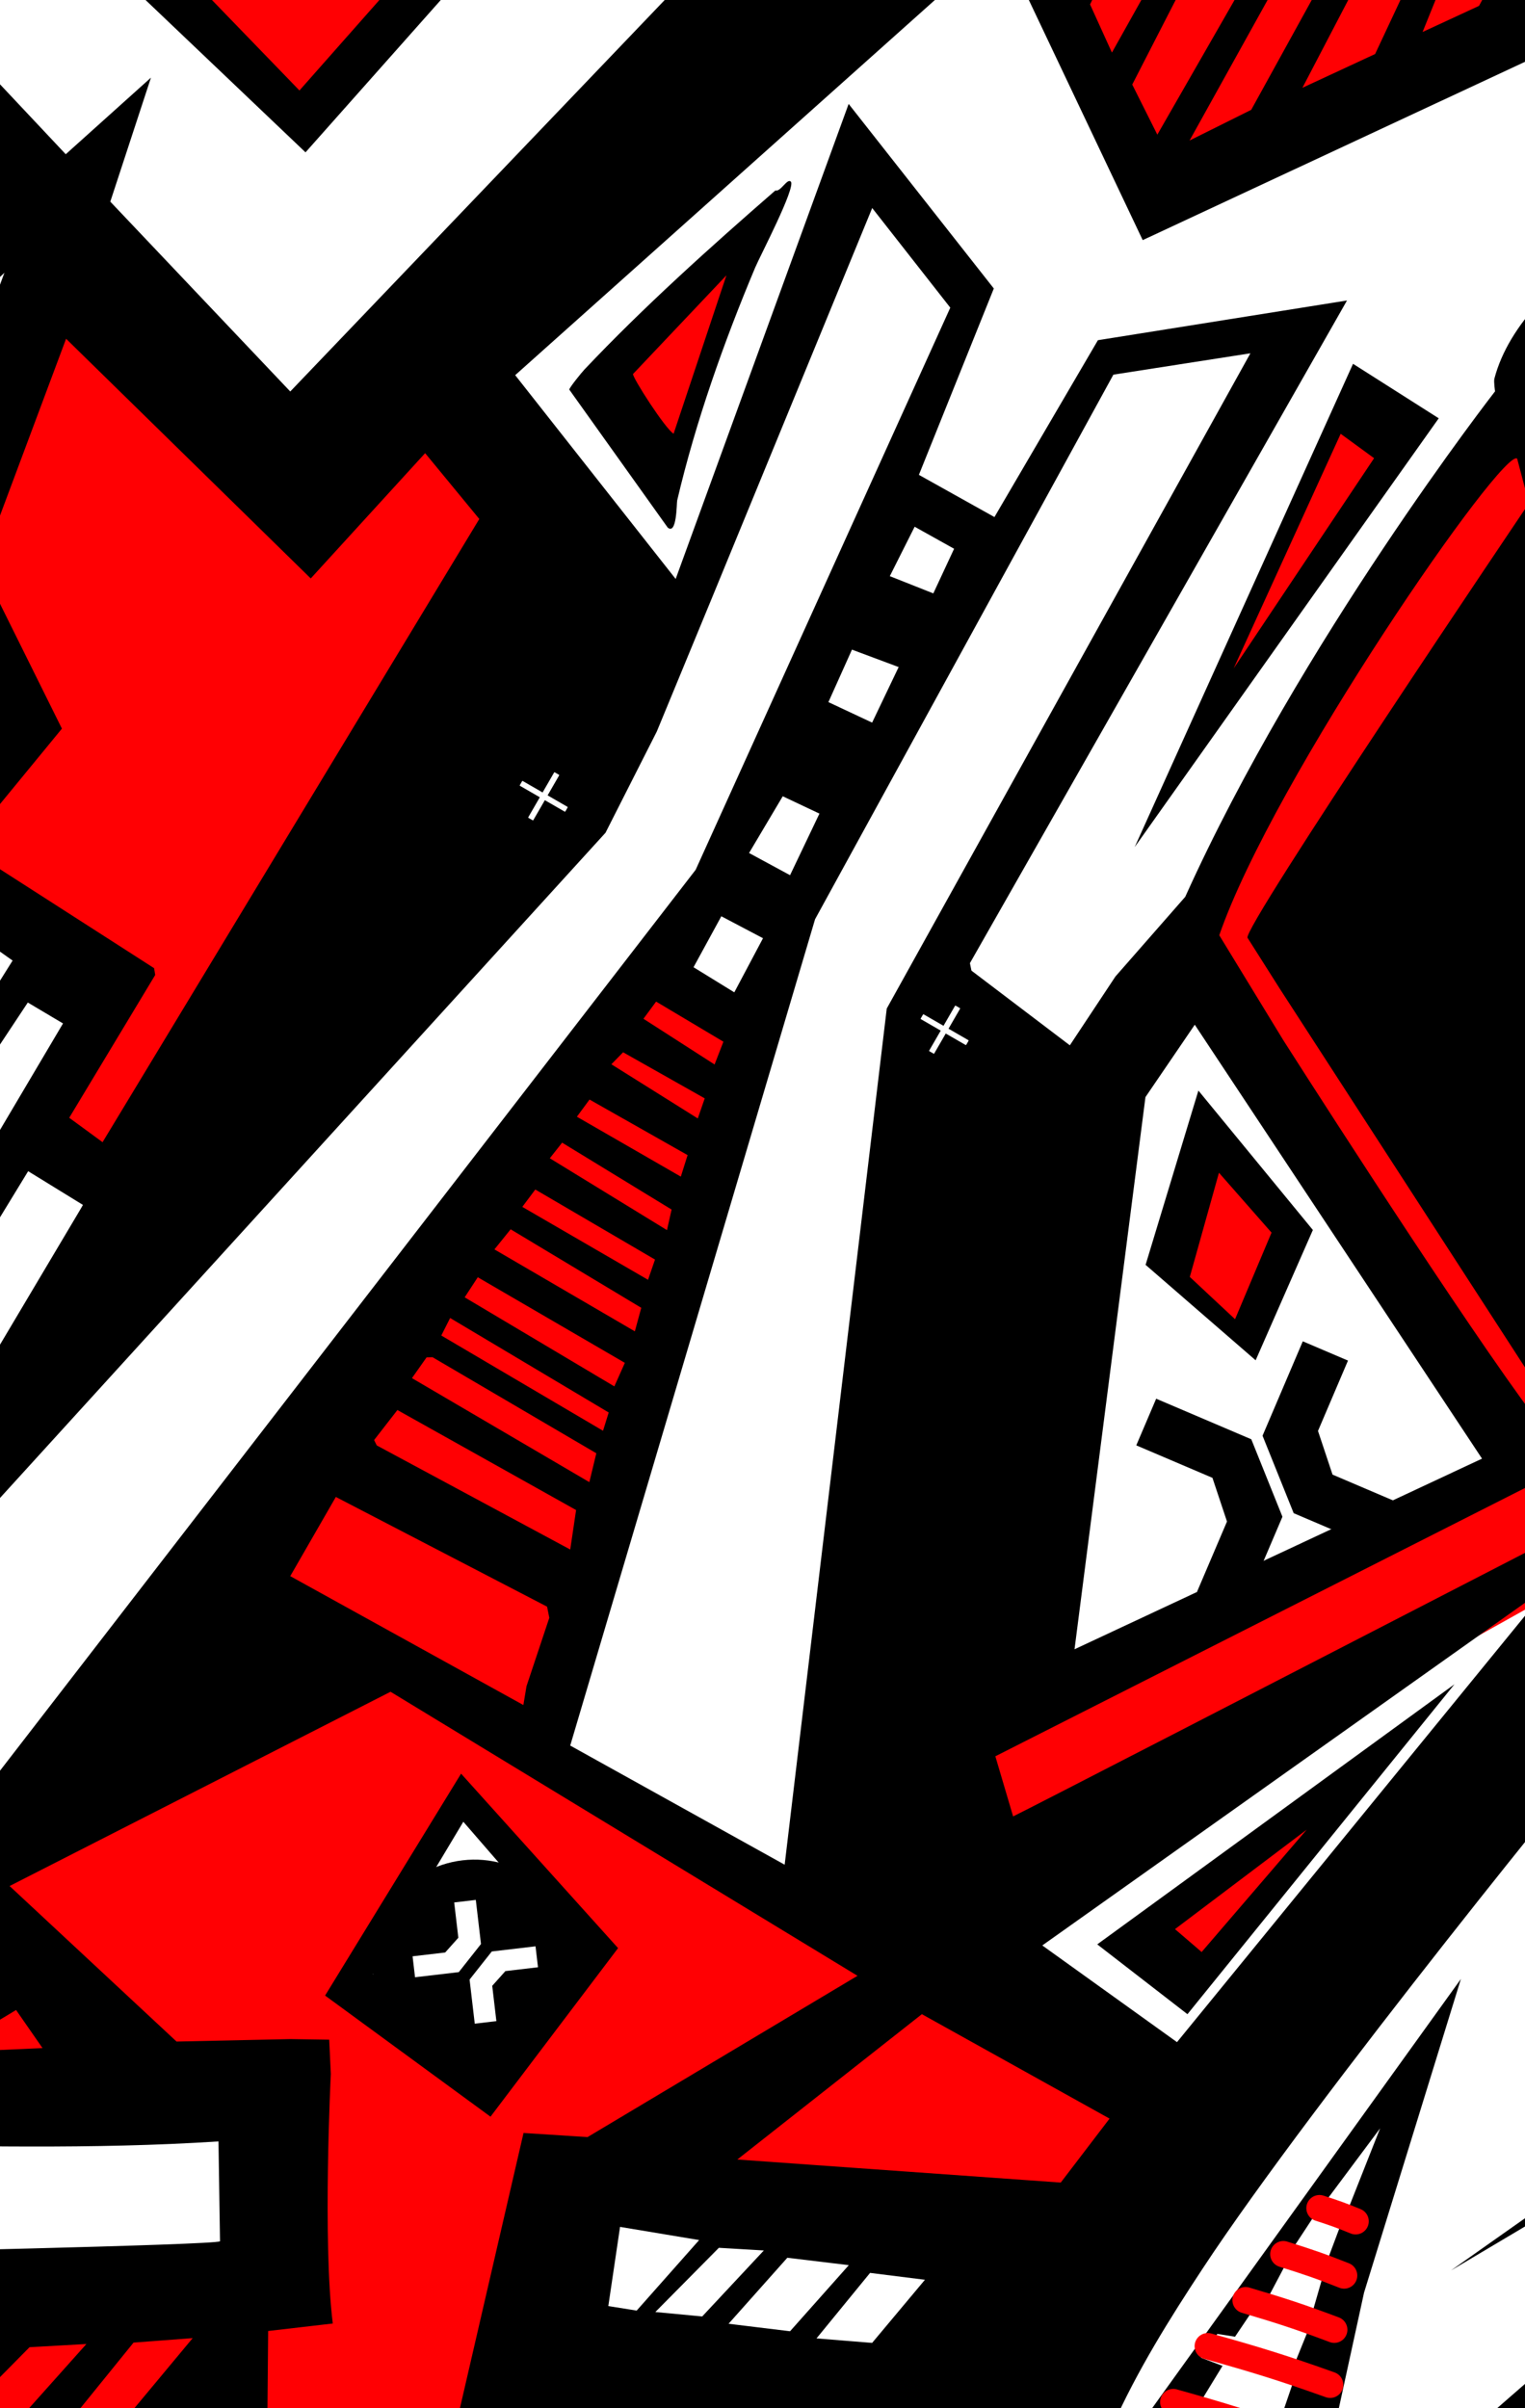 <svg width="950" height="1500" viewBox="0 0 950 1500" fill="none" xmlns="http://www.w3.org/2000/svg">
<rect x="0" y="0" width="950" height="1500" fill="#333333" stroke="none"/>
<g clip-path="url(#clip0_4300_27663)">
<rect width="950" height="1500" transform="matrix(-1 0 0 -1 950 1500)" fill="black"/>
<g clip-path="url(#clip1_4300_27663)">
<mask id="mask0_4300_27663" style="mask-type:luminance" maskUnits="userSpaceOnUse" x="-93" y="-18" width="3243" height="1533">
<path d="M3149.24 -17.678H-92.996V1514.84H3149.24V-17.678Z" fill="white"/>
</mask>
<g mask="url(#mask0_4300_27663)">
<path d="M3737.83 -185.684H-298.477V1764.86H3737.83V-185.684Z" fill="white"/>
<path fill-rule="evenodd" clip-rule="evenodd" d="M-133.441 1151.82L338.971 320.015L278.545 229.46L190.729 287.259L-123.699 2.324L-133.441 1151.82Z" fill="#ff0003" stroke="black" stroke-width="5.298" stroke-miterlimit="1.5" stroke-linecap="round" stroke-linejoin="round"/>
<path fill-rule="evenodd" clip-rule="evenodd" d="M67.09 -53.197L189.203 67.427L289.898 -49.298L67.09 -53.197Z" fill="#ff0003" stroke="black" stroke-width="5.298" stroke-miterlimit="1.5" stroke-linecap="round" stroke-linejoin="round"/>
<path fill-rule="evenodd" clip-rule="evenodd" d="M646.43 -39.061L718.834 106.977L1043.91 -40.316L646.43 -39.061Z" fill="#ff0003" stroke="black" stroke-width="5.298" stroke-miterlimit="1.5" stroke-linecap="round" stroke-linejoin="round"/>
<path fill-rule="evenodd" clip-rule="evenodd" d="M478.193 128.488L381.133 232.483L416.183 306.625L478.193 128.488Z" fill="#ff0003" stroke="black" stroke-width="5.298" stroke-miterlimit="1.5" stroke-linecap="round" stroke-linejoin="round"/>
<path fill-rule="evenodd" clip-rule="evenodd" d="M466.705 649.528L400.414 615.639L163.402 985.014L337.185 1090.32L466.705 649.528Z" fill="#ff0003" stroke="black" stroke-width="5.298" stroke-miterlimit="1.5" stroke-linecap="round" stroke-linejoin="round"/>
<path fill-rule="evenodd" clip-rule="evenodd" d="M315.055 1575.98C317.878 1567.79 350.364 1375.94 350.364 1375.94L713.759 1397.19L727.39 1298.07L240.6 1031.98L-111.702 1189.96L-125.285 1561.29C-125.285 1561.29 312.236 1584.17 315.055 1575.98Z" fill="#ff0003" stroke="black" stroke-width="5.298" stroke-miterlimit="1.5" stroke-linecap="round" stroke-linejoin="round"/>
<path fill-rule="evenodd" clip-rule="evenodd" d="M-110.107 1435.19L171.893 1429.06L163.411 1319.82L-140.395 1304.86L-110.107 1435.19Z" fill="white" stroke="black" stroke-width="5.298" stroke-miterlimit="1.5" stroke-linecap="round" stroke-linejoin="round"/>
<path fill-rule="evenodd" clip-rule="evenodd" d="M225.691 1237.13L315.059 1283.91L370.776 1203.44L285.842 1116.61L225.691 1237.13Z" fill="white" stroke="black" stroke-width="5.298" stroke-miterlimit="1.5" stroke-linecap="round" stroke-linejoin="round"/>
<path fill-rule="evenodd" clip-rule="evenodd" d="M-156.266 1070.2L-60.212 987.117L64.328 730.594L27.758 705.133L67.094 617.746L-13.252 559.603L-64.228 577.075L12.696 452.329L-20.987 345.033L26.158 142.537L-133.438 257.573L-156.266 1070.2Z" fill="white" stroke="black" stroke-width="5.298" stroke-miterlimit="1.5" stroke-linecap="round" stroke-linejoin="round"/>
<path fill-rule="evenodd" clip-rule="evenodd" d="M719.047 1200.26L746.712 1227.79L842.019 1112.32L719.047 1200.26Z" fill="#ff0003"/>
<path fill-rule="evenodd" clip-rule="evenodd" d="M1090.15 1535.53L1195.76 1443.76L1115.16 1359.6L925.93 1527.83L1090.15 1535.53Z" fill="#ff0003"/>
<path fill-rule="evenodd" clip-rule="evenodd" d="M1262.23 1129.15C1262.23 1129.15 1372.62 1094.13 1376.77 1093.13C1380.92 1092.14 1526.39 1027.21 1526.39 1027.21L1501.64 780.406L1752.44 658.154L1774.8 618.76L1680.53 619.253L1465.41 701.458L1365.49 424.29L1431.99 399.02L1468.08 265.559L1308.55 176.991L1253.94 91.358L1162.28 71.756L1109.53 105.911L1087.6 164.641L968.946 197.519L957.592 250.455L983.059 354.333L1031.32 384.626L1118.77 408.556L1146.65 520.296L1144.24 582.052L1150 650.308L1228.97 759.612L1214.07 789.587L588.672 1085.99L620.496 1187.15L1126.62 903.695L1256.34 830.501L1231.12 869.916L1221.28 974.971L1262.23 1129.15Z" fill="#ff0003"/>
<path fill-rule="evenodd" clip-rule="evenodd" d="M723.973 783.721L777.019 830.113L805.828 765.873L752.438 702.014L723.973 783.721Z" fill="#ff0003"/>
<path fill-rule="evenodd" clip-rule="evenodd" d="M873.776 274.462L751 449.849L834.117 252.211L873.776 274.462Z" fill="#ff0003"/>
<path fill-rule="evenodd" clip-rule="evenodd" d="M952.03 258.357L977.904 325.491L819.061 586.935L1002.51 886.317L948.782 913.139L741.168 586.935L776.26 528.787L853.083 380.725L952.03 258.357Z" fill="#ff0003"/>
<path d="M-79.465 -32.006L40.954 96.067L94.037 48.361L68.714 125.602L180.815 243.848L444.697 -32.006H618.198L320.941 233.677L420.91 360.611L528.666 64.731L619.099 179.693L572.426 295.767L619.491 322.059L683.944 211.903L839.115 187.163L604.212 599.911L605.166 604.573L666.461 651.087L694.857 608.228L738.352 558.588C810.142 399.364 931.349 243.743 931.349 243.743C931.349 243.743 930.449 237.756 930.926 235.849C939.773 201.89 972.407 169.892 1003.61 155.429C1020.35 147.694 1059.61 141.072 1069.83 134.026C1078.89 127.775 1102.36 88.253 1114.12 76.016C1122.02 67.804 1128.32 60.864 1139.92 58.003C1163.07 52.282 1217.32 58.639 1238.36 70.029C1243.86 72.996 1249.85 79.459 1254.35 81.419C1268.23 87.459 1323.81 76.386 1343.89 75.751C1416.2 73.473 1541.07 106.478 1606.5 138.423C1736.29 201.837 1821.96 307.157 1895.65 428.263C1897.93 430.489 1913.77 435.68 1916.52 434.727C1920.07 433.508 1963.71 395.958 1963.71 395.958L1966.11 365.273L1989.15 375.127L2009.23 362.624L2040.38 342.122L2046.26 314.097L2066.98 325.858L2081.97 317.064L2150.1 281.939L2161.33 244.643L2188.09 265.516L2212.46 253.914L1905.66 103.193L1965.95 -31.953H2040.81L1995.94 68.546L2284.13 207.824L2301.99 210.949L2330.6 132.702L2379.76 205.122L2515.43 188.752L2549.5 97.524L2605.39 183.348L2690.9 185.255L2741.23 114.106L2767.71 189.917L2894.49 210.473L2941.11 153.204L2968.87 227.108L3070.91 262.973L3109.95 225.677L3122.35 285.542L3147.62 300.428V327.818L3131.19 321.355L3126.7 345.481L3152.4 359.292L3162.16 393.314L3116.73 371.736L3091.25 494.644L3147.62 510.326V1511.23H3122.03L3122.93 1487.44L3021.58 1511.23L2924.41 1511.52L3121.82 1457.99L3123.88 1368.62L2654.61 1478.28L2652.7 1511.07H2555.91L2578.16 1478.85L2521.1 1475.31L2493.87 1511.07H2455.52L2488.42 1470.92L2434.43 1468.96L2398.94 1511.07H2366.04L2400.74 1465.41L2356.03 1461.75L2307.6 1511.07H2274.7L2316.72 1460.85L2278.41 1459.05L2225.44 1511.07H2183.42L2242.05 1455.09L2189.25 1453.01L2130.45 1511.07H2092.09L2151.36 1449.66L2118.57 1447.91L2040.97 1511.02H2006.27L2089.23 1445.41L2043.67 1442.47L1964.2 1511.02H1845.48C1845.48 1511.02 1802.99 1254.61 1779.68 1133.87C1779.05 1132.44 1782.75 1133.71 1783.34 1131.75C1785.08 1125.5 1787.1 1108.44 1787.1 1108.44L1812.58 1031.57L1818.04 1030.67L1814.38 1028.87L1832.76 969.642L1793.4 947.391L1580.7 1070.14L1550.55 1050.75C1550.55 1050.75 1378.53 1099.54 1297.21 1135.36C1272.58 1146.22 1214.62 1181.34 1210.65 1186.69C1196.61 1205.44 1165.14 1259.01 1165.14 1259.01L903.907 1414.18L1127.15 1256.73L1153.06 1169.69L1001.65 1084.44C999.108 1085.66 818.507 1307.64 749.265 1412.91C728.604 1444.27 708.366 1476.64 693.056 1511.02H283.962L326.133 1328.56L366.025 1331.11L534.176 1230.66L243.286 1053.74L5.978 1174.74L109.984 1271.61L180.921 1270.08L205.079 1270.45L206.085 1291.85C206.085 1291.85 200.893 1395.69 207.304 1447.23L167.041 1451.9L166.331 1533.08L75.066 1510.37L120.039 1456.33L83.193 1459.12L41.06 1511.13H8.161L53.827 1460L18.401 1461.99L-30.142 1511.13H-57.532L-8.209 1462.7H-42.857L-99.543 1511.02V1485.43L-72.153 1463.55H-99.543V1403.26C-99.543 1403.26 134.406 1398.39 137.055 1396.01L136.102 1333.81C57.642 1338.9 -20.818 1336.62 -99.49 1335.66V1258.95L-30.195 1208.52L-42.687 1194.38L-103.32 1228.54L-99.543 1005.08L51.708 750.526L17.538 729.494L-99.543 921.379V872.057L39.258 637.472L17.326 624.44L-99.543 800.855V769.81L7.853 598.306L-24.686 575.223L-99.543 707.72V660.252L-64.843 600.865L-81.213 592.653L-99.49 620.042L-95.305 554.981L-1.386 446.281L-33.676 379.471L-99.543 475.732V406.331L-57.956 345.142L-99.543 316.852V269.384L-48.419 307.739L2.757 169.892L-99.543 267.529V221.863L-26.54 149.707L-99.543 75.751V-32.006H-79.465ZM1227.87 92.65C1227.39 92.386 1219.71 93.18 1216.37 92.28C1183.95 83.485 1154.12 77.552 1126.94 103.14L1109.57 128.675C1166.04 129.258 1226.54 133.814 1279.41 154.263L1247.31 108.756C1241.06 105.1 1233.22 95.67 1227.92 92.65H1227.87ZM1722.47 270.125C1638.87 193.255 1545.63 146.582 1435.06 120.146C1391.57 109.709 1343.67 107.325 1299.49 114.159C1299.97 118.927 1303.25 130.688 1308.07 132.225C1311.09 133.178 1316.5 130.635 1320.47 130.476C1466.69 126.238 1620.38 199.029 1724.21 298.627C1783.12 355.154 1822.54 411.735 1859.41 484.844C1867.73 501.373 1880.39 536.02 1880.39 536.02L1896.81 532.312C1896.81 532.312 1872.55 474.884 1868.26 466.778C1829.43 393.033 1784.24 326.811 1722.52 270.072L1722.47 270.125ZM433.359 541.773L591.985 191.634L543.341 129.576L443.319 372.902L409.149 455.653L377.203 518.696L-81.213 1022.25L-30.195 1142.01L433.359 541.773ZM1322.8 196.963C1247.89 169.733 1157.14 159.455 1078.1 173.017C1037.04 180.063 980.089 193.785 970.924 241.2C962.606 284.27 984.486 315.421 1014.58 343.34C1035.29 362.571 1059.13 379.683 1087.63 384.398C1088.48 384.536 1081.41 378.104 1074.74 374.025C1050.74 359.35 1017.23 324.268 1003.61 299.475C1000.8 294.336 990.896 270.814 990.737 262.867C990.314 238.604 1004.67 220.221 1025.76 210.155C1101.67 173.918 1215.95 187.321 1294.41 211.426C1337.26 224.565 1403.01 240.935 1423.25 285.33C1442.27 327.129 1411.22 366.545 1377.21 388.107C1374.14 390.067 1370.75 389.59 1367.83 391.603L1369.1 400.662C1397.92 397.907 1420.23 373.379 1433.15 349.115C1451.27 315.262 1444.81 277.436 1419.11 249.199C1400.04 228.22 1349.08 206.499 1322.75 196.963H1322.8ZM2567.44 725.68L2601.89 723.296C2606.45 720.223 2590.72 461.904 2590.72 461.904L2576.25 211.691L2557.02 176.143L2541.45 208.036C2541.45 208.036 2567.28 717.521 2567.44 725.68ZM2714.95 714.978C2721.09 714.184 2743.66 720.17 2747.05 715.084C2751.29 704.542 2748.52 217.386 2748.52 217.386L2726.87 177.944L2708.64 218.207C2708.64 218.207 2713.09 713.124 2715 714.925L2714.95 714.978ZM193.582 360.293L41.166 211.002L-11.706 352.453L38.575 453.841L-44.711 555.304L-15.467 531.464L95.998 603.037L96.686 607.275L43.126 696.224L63.893 711.429L298.584 323.262L264.837 282.257L193.582 360.293ZM2853.8 722.289C2853.8 722.289 2890.73 724.514 2892.11 724.09C2895.28 711.641 2939.13 273.076 2939.13 273.076L2933.16 210.896L2890.36 272.192L2853.75 722.289H2853.8ZM2366.02 245.12L2345.16 212.698L2331.39 250.047C2331.39 250.047 2409.32 710.74 2409.96 731.401C2412.08 733.52 2443.12 727.269 2442.7 723.349C2442.22 718.581 2366.02 245.12 2366.02 245.12ZM2683.9 216.353L2605.55 216.512L2605.39 247.398L2683.9 249.252V216.353ZM2510.4 216.406L2388.02 234.683L2393.59 265.675L2510.24 252.802L2510.4 216.459V216.406ZM778.933 220.062L693.586 233.359L507.74 572.575L355.217 1087.25L488.805 1161.46L552.4 628.201L778.933 220.062ZM2877.54 232.829L2776.35 219.903L2773.38 256.51L2860.05 262.073L2877.54 232.829ZM1282.54 308.216C1261.67 288.032 1239.36 267.583 1210.97 256.51C1194.6 250.153 1183.95 246.391 1166.2 252.007C1148.08 257.729 1127.79 284.482 1125.88 303.025C1122.07 340.056 1144.58 394.941 1155.71 430.436C1171.87 481.983 1169.27 537.08 1166.15 589.898C1163.39 636.783 1188.71 681.391 1222.73 712.277C1234.75 723.19 1266.12 743.745 1282.17 744.328C1286.09 744.487 1305.9 738.182 1310.78 736.381C1332.71 728.488 1419.17 697.496 1432.78 693.893C1424.47 668.57 1419.54 642.028 1411.33 616.705C1389.34 548.576 1349.87 487.598 1328.1 418.675C1314.54 375.763 1313.95 352.77 1285.4 315.209C1283.81 313.09 1283.55 309.223 1282.43 308.163L1282.54 308.216ZM2304 252.908L2220.83 291.21L2227.4 312.508L2309.46 280.244L2304 252.908ZM3049.18 285.807L2970.67 260.219L2975.97 286.389L3033.29 303.766L3049.18 285.807ZM2686.44 274.862L2607.99 274.787L2619.38 435.31L2687.4 426.303L2686.44 274.862ZM2304.05 742.368L2190.79 301.329L2168.91 278.496L2168.27 318.759L2173.3 332.374L2284.03 744.116L2304.05 742.368ZM2515.91 282.098L2399.78 296.561L2425 457.931L2526.56 444.369L2515.91 282.098ZM945.177 285.754C937.41 276.816 793.078 485.193 759.543 582.534L799.435 647.909C799.435 647.909 897.391 801.756 948.09 871.845C950.263 874.812 960.964 889.698 962.765 890.016L972.566 886.573L797.263 615.857L777.184 584.177C772.517 579.997 952.435 313.461 952.435 313.461L945.124 285.701L945.177 285.754ZM2773.74 283.629L2773.44 440.978L2848.13 442.621L2853.8 291.21L2773.74 283.629ZM3089.39 289.462L3056.71 337.99C3056.71 337.99 2977.19 714.131 2974.54 721.124C2975.86 725.574 3002.94 728.7 3005.64 724.726C3008.82 705.231 3097.1 345.317 3097.1 345.317L3089.45 289.356L3089.39 289.462ZM2314.97 305.885L2229.2 337.036L2270.52 497.399L2342.04 472.818L2315.02 305.885H2314.97ZM3036.42 335.129L2963.36 322.308L2946.88 472.977L3006.91 480.976L3036.42 335.129ZM581.432 369.564L594.358 341.804L569.777 328.083L554.307 358.863L581.432 369.617V369.564ZM2146.98 346.042L2140.51 329.619L2102.1 351.499L2104.96 367.922L2146.98 345.989V346.042ZM2201.75 744.222L2088.96 388.424L2065.71 346.095L2066.64 398.437L2173.41 696.754L2187.5 742.103L2201.75 744.275V744.222ZM2161.7 539.569L2200.96 526.908L2203.24 522.617L2157.04 367.922L2110.58 394.358L2161.7 539.516V539.569ZM2041.92 388.107L2007.47 406.559L2016.33 419.098L2047.54 400.874L2041.92 388.107ZM559.817 415.496L530.732 404.636L516.058 437.323L543.288 450.09L559.817 415.496ZM1098.34 417.562L1063.9 409.986C1064.43 424.608 1068.51 440.448 1069.36 454.752C1076.51 578.349 1013.62 683.139 1019.98 805.464C1020.88 822.788 1025.07 840.058 1025.54 857.435L1189.93 781.306C1189.72 772.247 1194.7 753.97 1190.83 746.023C1190.25 744.805 1176.79 734.368 1173.51 730.501C1165.72 721.283 1152.37 701.098 1146.02 690.397C1123.71 652.942 1122.55 613.314 1125.99 570.72L1072.11 603.566C1072.11 603.566 1123.39 539.358 1124.14 534.96C1120.96 494.962 1110.84 455.388 1098.34 417.562ZM2059.24 422.754L2024.54 441.932L2022.95 445.216L2072.91 576.071L2106.82 560.443L2059.19 422.701L2059.24 422.754ZM1474.85 645.578C1478.18 646.372 1478.4 644.412 1479.99 642.558C1495.51 624.704 1525.49 540.152 1525.49 540.152C1525.49 540.152 1518.29 515.2 1510.24 503.333C1493.39 478.645 1452.33 428.052 1420.97 426.303C1407.35 425.562 1393.42 431.707 1379.81 431.866C1403.33 506.3 1445.71 573.369 1474.79 645.525L1474.85 645.578ZM2104.96 738.712L1994.45 439.177L1980.78 426.409L1979.83 450.143L2086.69 733.679L2104.96 738.659V738.712ZM1935.12 459.308L1943.33 468.473L1962.61 456.501L1964.31 439.177L1935.12 459.308ZM2689.41 464.765L2616.36 472.076L2621.93 507.407L2689.41 503.121V464.765ZM2846.44 475.732L2771.58 472.076V508.578L2844.58 515.888L2846.39 475.732H2846.44ZM1964.31 512.233L1987.99 507.677L1969.76 476.579L1964.26 480.288V512.233H1964.31ZM2532.33 479.387L2431.94 497.664L2438.19 524.418L2532.39 510.432V479.44L2532.33 479.387ZM1944.23 521.398L1924.15 484.844L1934.91 520.339L1944.28 521.398H1944.23ZM510.495 506.776L487.608 495.969L466.629 531.305L492.165 545.132L510.442 506.829L510.495 506.776ZM2994.41 515.942L2941.48 501.32L2940.9 531.994L2986.25 542.748L2994.46 515.942H2994.41ZM2349.67 503.121L2316.45 518.273L2276.61 525.001L2283.82 557.105L2353.27 539.464L2349.67 503.068V503.121ZM2683.85 534.166L2629.12 537.821L2627.48 588.733L2685.6 587.037L2683.85 534.166ZM3140.52 550.589L3083.89 534.166L3078.27 562.297L3135.01 579.832L3140.52 550.589ZM1975.17 536.02L1853.21 580.097L1856.55 618.188L1986.08 577.819L1975.17 536.02ZM2533.64 539.066L2443.29 552.597L2453.58 611.031L2538.08 596.828L2533.64 539.066ZM2837.33 545.132H2780.69L2778.84 594.454L2831.92 595.461L2837.27 545.132H2837.33ZM2218.18 579.832L2207.85 554.456L2170.71 567.065L2180.93 592.547L2218.18 579.832ZM1686.71 603.619L1542.45 567.065L1514 627.194C1514 627.194 1490.63 657.922 1488.57 663.961C1487.35 667.457 1492.22 674.768 1492.22 674.768L1686.76 603.619H1686.71ZM2981.64 576.177L2939.63 568.866L2934.91 610.93L2972.63 619.195L2981.64 576.177ZM457.411 618.135L475.318 584.388L449.359 570.72L432.035 602.454L457.411 618.082V618.135ZM2362.28 628.943L2351.52 574.376L2298.6 588.998L2309.4 641.18L2362.28 628.996V628.943ZM2024.6 605.368L2013.68 577.978L2014.74 601.765L1993.6 612.626L2024.65 605.315L2024.6 605.368ZM1759.76 663.855L1824.39 645.419L1819.41 592.335L1785.99 579.938L1756.05 592.653L1780.42 602.083L1759.71 663.855H1759.76ZM2126.84 618.135L2115.93 583.488L2082.98 601.129L2092.25 630.956L2126.9 618.082L2126.84 618.135ZM3121.21 601.823L3076.52 591.54L3065.82 632.598L3105.87 644.836L3121.21 601.823ZM2230.94 616.387L2192.59 629.208L2207.42 672.755L2243.55 661.895L2230.89 616.387H2230.94ZM1399.94 767.956L1422.82 769.863C1490.9 744.805 1625.46 687.589 1625.46 687.589L1726.28 653.259L1759.66 622.744L1719.92 623.168L1505.89 699.562C1505.89 699.562 1438.24 723.455 1418.8 743.056L1399.88 767.956H1399.94ZM2017.29 729.6L1976.18 618.241L1971.99 623.009L2005.42 722.289L2017.29 729.6ZM2691.21 618.188L2623.67 621.844L2625.52 650.981L2693.07 651.034L2691.21 618.135V618.188ZM2835.31 622.056L2771.58 621.844V660.199L2830.02 658.345L2830.49 646.478L2833.19 644.677L2835.26 622.003L2835.31 622.056ZM2539.65 621.844L2453.82 636.466L2458.38 656.544L2541.5 645.525L2539.65 621.791V621.844ZM445.147 663.034L450.651 648.841L408.725 623.857L400.831 634.558L445.147 663.034ZM2009.97 638.32L2020.15 665.656L2042.72 653.577L2033.71 627.353L2009.97 638.32ZM1951.54 724.09L1927.75 630.956L1906.46 640.916L1921.98 708.197L1872.71 803.239L1845.64 865.647L1745.25 866.653L1741.54 883.023L1862.11 882.176L1891.17 809.734L1951.54 724.143V724.09ZM2963.36 663.855L2965.27 640.969L2925.01 636.466L2923.15 658.398L2963.36 663.908V663.855ZM923.244 908.558L744.285 638.267L713.558 683.351L669.375 1027.28L923.297 908.506L923.244 908.558ZM2377.11 674.768L2371.6 649.233L2311.36 665.709L2316.87 687.642L2377.16 674.821L2377.11 674.768ZM2139.66 652.889L2106.82 663.855L2118.79 700.303L2152.22 693.628L2139.66 652.889ZM439.028 684.145L388.169 655.431L380.858 662.901L434.684 696.648L439.028 684.092V684.145ZM3060.31 681.973L3088.23 687.43L3094.85 673.921L3061.95 665.656L3060.26 681.973H3060.31ZM424.115 732.88L428.342 719.476L367.249 684.871L359.371 695.573L424.115 732.88ZM2037.95 714.449L2043.67 716.832L2053.15 731.083L2068.3 724.779L2054.64 687.642L2031.91 694.9L2037.95 714.449ZM1671.02 922.174L1708.27 896.374L1716.05 821.887L1710.44 691.244L1525.39 762.817L1522.21 767.108L1540.49 969.907L1544.25 1016.42L1613.81 962.755L1671.02 922.227V922.174ZM2254.47 695.165L2220.24 702.423L2221.89 716.78L2256.43 705.76L2254.47 695.165ZM415.506 766.155L418.367 753.387L350.174 711.726L342.503 721.442L415.506 766.208V766.155ZM2159.74 744.169L2149.52 724.249L2134.42 732.302L2145.17 747.824L2159.74 744.169ZM3151.48 892.12L3146.03 741.467L3142.37 739.613C3130.4 755.135 3108.57 763.824 3090.67 771.929C3063.17 784.379 3020.05 802.338 2990.06 798.789C2975.65 797.094 2957.22 790.63 2942.17 788.246C2898.73 781.412 2866.04 781.094 2823.08 791.107C2811.79 793.703 2800.61 797.517 2789.86 801.756C2866.52 815.318 3151.48 892.12 3151.48 892.12ZM408.036 784.538L333.47 740.911L325.375 751.718L403.692 797.147L408.036 784.538ZM318.106 765.689L308.004 778.207L395.48 829.251L399.475 814.587L318.106 765.689ZM1269.03 788.617C1266.8 790.736 1263.68 796.034 1265.64 798.948C1276.08 809.119 1303.36 853.939 1315.49 857.011C1338.54 862.839 1378.53 840.959 1384.84 817.702C1387.59 807.583 1385.63 792.855 1382.19 782.949C1370.85 750.632 1346.54 773.783 1325.5 778.445C1308.5 782.207 1282.17 776.168 1269.03 788.617ZM2643.75 883.924C2643.75 883.924 2614.4 830.628 2609.95 822.788L2006.23 783.007L1961.87 825.463L1862.17 1103.2L1897.4 1352.78L1896.76 1357.86L2603.59 1403.53L2643.75 883.924ZM1474.79 784.379C1472.73 782.472 1427.27 802.338 1422.72 806.259C1415.51 812.563 1405.61 839.158 1397.08 850.018C1373.45 880.004 1331.97 889.751 1295.78 880.268C1275.65 875.024 1262.09 861.408 1242.86 855.581C1240.21 858.336 1240.42 922.598 1241.06 931.392C1243.18 960.9 1258.06 986.753 1260.92 1015.79C1262.19 1028.66 1259.12 1044.23 1259.28 1057.58C1259.39 1066.7 1260.45 1094.67 1264 1100.28C1277.45 1121.63 1284.5 1104.79 1298.27 1096.36C1321.42 1082.22 1494.71 1025.16 1494.71 1025.16C1494.71 1025.16 1501.5 861.938 1474.9 784.379H1474.79ZM382.713 863.538L389.25 848.874L297.631 795.557L289.472 808.06L382.713 863.538ZM1233.22 805.04C1226.54 797.517 1200.79 799.795 1200.79 799.795L620.053 1093.93L631.125 1131.38C652.316 1121.1 1239.04 817.967 1239.04 817.967C1239.31 816.642 1234.49 806.418 1233.27 805.04H1233.22ZM375.651 891.182L379.195 879.797L280.413 820.933L274.903 831.847L375.651 891.182ZM3129.29 930.756L2678.45 828.244L2705.31 876.878C2701.97 886.891 2660.22 1401.67 2660.22 1401.67L2675.48 1399.61L2678.24 1396.85L2718.39 870.997L2707.69 848.27L3129.71 943.593L3129.29 930.756ZM371.428 905.168L269.446 845.356L265.738 845.462L256.626 858.389L367.137 923.18L371.481 905.168H371.428ZM355.217 965.192L358.873 940.557L247.567 878.255L233.051 896.956L234.693 900.294L355.217 965.138V965.192ZM1174.73 992.051L1185.38 886.679L1035.87 950.888C1035.87 950.888 1004.03 1005.35 994.658 1018.86L1084.72 1069.19L1174.73 992.051ZM3019.99 935.948L2830.03 894.551L2815.45 1213.55L3009.08 1204.44L3019.99 935.948ZM326.027 1062.03L327.987 1050.27L342.185 1007.68L340.807 1000.74L209.211 932.398L180.815 981.72L326.08 1062.03H326.027ZM3129.55 976.158L3129.56 962.49L3034.56 941.458L3021.8 1198.98L3127.94 1197.54L3127.53 1181.98L3031.62 1184.67L3040.97 955.92L3129.55 976.105V976.158ZM965.674 987.204L649.296 1211.75L733.213 1271.98L965.674 987.204ZM1197.19 1003.55L1127.79 1099.49L1176.32 1136.89L1206.25 1026.54L1197.24 1003.55H1197.19ZM3127.75 1118.61V1047.36L3100.36 1118.61H3127.75ZM-99.49 1275.79L-62.994 1275.98L-3.945 1237.76L-20.103 1221.81L-99.49 1275.79ZM26.491 1275.69L10.015 1251.96L-33.771 1278.36L26.491 1275.69ZM691.202 1319.61L574.28 1254.56L459.318 1345.09L660.793 1359.45L691.202 1319.61ZM3124.1 1332.33L2656.89 1435.69L2658.42 1452.85L3123.94 1348.48L3124.15 1332.27L3124.1 1332.33ZM1909.32 1409.73L2598.08 1458.36L2601.74 1427.32L1904.02 1383.5L1909.32 1409.73ZM435.531 1395.26L386.262 1387.05L378.951 1436.37L396.619 1439.19L435.531 1395.26ZM475.795 1401.73L447.822 1400.08L408.248 1440.08L437.439 1442.84L475.795 1401.78V1401.73ZM528.772 1410.89L490.469 1406.28L453.862 1447.39L492.165 1452.06L528.719 1410.95L528.772 1410.89ZM576.24 1420L542.017 1415.71L508.641 1456.51L543.288 1459.31L576.187 1420H576.24ZM1940.57 1436.43L1913.18 1434.57L1916.84 1456.51L1940.57 1436.43ZM2013.63 1440.08L1981.39 1438.45L1923.99 1486.6L1926.01 1509.48L2013.63 1440.08Z" fill="black"/>
<path d="M660.727 -27.539L663.482 -22.029H666.184V-27.539H693.573L679.058 2.764L692.673 32.75L726.42 -27.539H746.498L705.334 52.669L720.963 83.873L784.854 -27.539H804.933L741.041 87.528L779.45 68.404L832.322 -27.539H854.255L811.343 54.682L856.633 33.65L885.3 -27.539H905.378L886.2 19.929L921.367 3.649L938.277 -27.592H958.356L952.899 -7.513L989.401 -27.592H1091.7L711.851 149.565L627.828 -27.592H660.727V-27.539Z" fill="black"/>
<path d="M914.594 1515.75C914.594 1515.75 1073.69 1376.33 1109.18 1349.61C1112.52 1347.12 1118.08 1341.77 1121.9 1342.09L1226.9 1467.43C1228.91 1471.83 1221.39 1474.8 1217.94 1476.6C1195.91 1487.99 1170.42 1497.84 1148.76 1509.66C1145.84 1511.25 1142.77 1512.62 1141.18 1515.8H1069.92L1172.22 1440.89L1118.35 1378.7L999.623 1471.99C991.252 1479.99 977.038 1517.65 977.038 1517.65L914.594 1515.75Z" fill="black"/>
<path d="M706.373 1515.74L910.072 1232.63L849.731 1428.01L830.606 1515.74H815.984L796.441 1510.43L805.177 1484.91L824.916 1492.18L828.074 1479.88L806.925 1471.19L815.878 1449.05L831.867 1456.99L834.071 1445.21L818.156 1438.24L824.249 1417.15L838.828 1423.36L842.155 1411.75L827.692 1405.71L836.37 1382.59L846.992 1387.43L850.669 1380.77L839.824 1376.04L859.744 1325.66L826.998 1369.56L819.692 1367.88L814.951 1374.47L820.699 1377.1L806.925 1398.08L798.994 1396.26L791.678 1405.47L801.553 1409.12L791.159 1428.8L779.482 1426.27L772.097 1436.28L780.383 1439.09L769.364 1455.46L758.339 1453.72L748.162 1468.55L761.571 1473.61L748.612 1494.85L734.568 1490.02L724.857 1501.67L743.24 1506.62L728.841 1522.79L706.32 1515.8L706.373 1515.74Z" fill="black"/>
<path d="M730.875 1496.16C761.49 1504.69 778.234 1509.91 807.13 1520.21" stroke="#ff0003" stroke-width="16.377" stroke-linecap="round" stroke-linejoin="round"/>
<path d="M752.367 1461.36C782.982 1469.89 799.726 1475.11 828.622 1485.41" stroke="#ff0003" stroke-width="16.377" stroke-linecap="round" stroke-linejoin="round"/>
<path d="M775.91 1432.7C798.101 1439.23 810.237 1443.23 831.182 1451.12" stroke="#ff0003" stroke-width="16.377" stroke-linecap="round" stroke-linejoin="round"/>
<path d="M799.453 1404.04C814.658 1408.76 822.974 1411.64 837.325 1417.34" stroke="#ff0003" stroke-width="16.377" stroke-linecap="round" stroke-linejoin="round"/>
<path d="M821.969 1375.38C831.009 1378.28 835.954 1380.06 844.487 1383.57" stroke="#ff0003" stroke-width="16.377" stroke-linecap="round" stroke-linejoin="round"/>
<path d="M105.387 -27.539L186.544 56.357L260.728 -27.592H299.084L190.321 94.892L61.691 -27.592L105.387 -27.539Z" fill="black"/>
<path d="M842.853 226.592L896.26 260.545L706.859 527.616L842.906 226.539L842.853 226.592ZM768.525 416.305L855.992 285.397L835.171 270.193L768.525 416.305Z" fill="black"/>
<path d="M492.677 113.116C495.803 116.825 473.499 159.419 470.426 166.677C450.984 212.873 433.289 262.884 421.846 311.729C421.475 313.425 421.687 333.397 415.965 328.629L354.617 242.646C354.935 241.11 362.299 232.051 364.047 230.197C400.708 191.364 442.825 153.591 483.035 118.626C486.161 119.792 490.558 110.679 492.624 113.169L492.677 113.116ZM419.621 270.142L452.52 171.498L394.35 232.952C393.927 235.177 414.588 267.334 419.621 270.142Z" fill="black"/>
<path d="M287.227 1104.75L385.024 1213.41L305.557 1318.41L202.516 1242.97L287.227 1104.75ZM297.981 1265.38L352.665 1208.59L288.631 1134.71L231.902 1229.48L297.981 1265.38Z" fill="black"/>
<path d="M746.544 679.285L817.852 766.116L782.198 847.277L713.645 787.836L746.544 679.285ZM759.364 730.409L741.193 795.359L769.377 821.689L792.105 767.758L759.311 730.409H759.364Z" fill="black"/>
<path d="M906.059 1049.07L739.725 1254.57L683.531 1211.08L906.059 1049.07ZM814.127 1139.55L731.958 1201.59L748.561 1215.85L814.127 1139.5V1139.55Z" fill="black"/>
</g>
<path d="M805.904 942.512L865.158 967.781L877.551 938.722L830.102 918.487L821.045 891.28L839.73 847.464L811.579 835.459L786.503 894.259L805.904 942.512Z" fill="black"/>
<path d="M779.494 896.473L720.24 871.203L707.847 900.263L755.296 920.498L764.354 947.704L745.668 991.52L773.819 1003.53L798.895 944.726L779.494 896.473Z" fill="black"/>
</g>
<circle cx="295.548" cy="1221.84" r="63.542" transform="rotate(173.303 295.548 1221.84)" fill="black"/>
<path d="M292.523 1233.01L295.748 1260.48L309.215 1258.89L306.633 1236.9L314.836 1227.73L335.143 1225.34L333.611 1212.3L306.36 1215.5L292.523 1233.01Z" fill="white"/>
<path d="M299.633 1210.85L296.409 1183.39L282.941 1184.97L285.523 1206.96L277.32 1216.14L257.014 1218.52L258.546 1231.57L285.797 1228.37L299.633 1210.85Z" fill="white"/>
<path d="M348.134 482.531L345.661 481.103C345.441 480.976 345.27 481.018 345.149 481.228L338.007 493.598L325.721 486.505C325.501 486.378 325.33 486.42 325.209 486.63L323.844 488.994C323.723 489.204 323.772 489.372 323.992 489.499L336.278 496.593L329.136 508.963C329.015 509.173 329.064 509.342 329.284 509.469L331.758 510.897C331.978 511.024 332.148 510.982 332.269 510.772L339.412 498.402L351.698 505.495C351.918 505.622 352.088 505.581 352.21 505.37L353.574 503.007C353.696 502.796 353.646 502.628 353.426 502.501L341.14 495.408L348.282 483.037C348.404 482.827 348.354 482.658 348.134 482.531Z" fill="white"/>
<path d="M597.881 627.875L595.407 626.447C595.187 626.32 595.016 626.362 594.895 626.572L587.753 638.942L575.467 631.849C575.247 631.722 575.076 631.763 574.955 631.974L573.59 634.337C573.469 634.547 573.518 634.716 573.738 634.843L586.024 641.936L578.882 654.307C578.761 654.517 578.81 654.686 579.03 654.812L581.504 656.241C581.724 656.368 581.894 656.326 582.016 656.116L589.158 643.745L601.444 650.839C601.664 650.966 601.834 650.924 601.956 650.714L603.32 648.35C603.442 648.14 603.392 647.972 603.173 647.845L590.886 640.751L598.028 628.381C598.15 628.171 598.1 628.002 597.881 627.875Z" fill="white"/>
</g>
<defs>
<clipPath id="clip0_4300_27663">
<rect width="950" height="1500" fill="white" transform="matrix(-1 0 0 -1 950 1500)"/>
</clipPath>
<clipPath id="clip1_4300_27663">
<rect width="1137" height="1536.35" fill="white" transform="translate(-93.004 -17.676)"/>
</clipPath>
</defs>
</svg>
